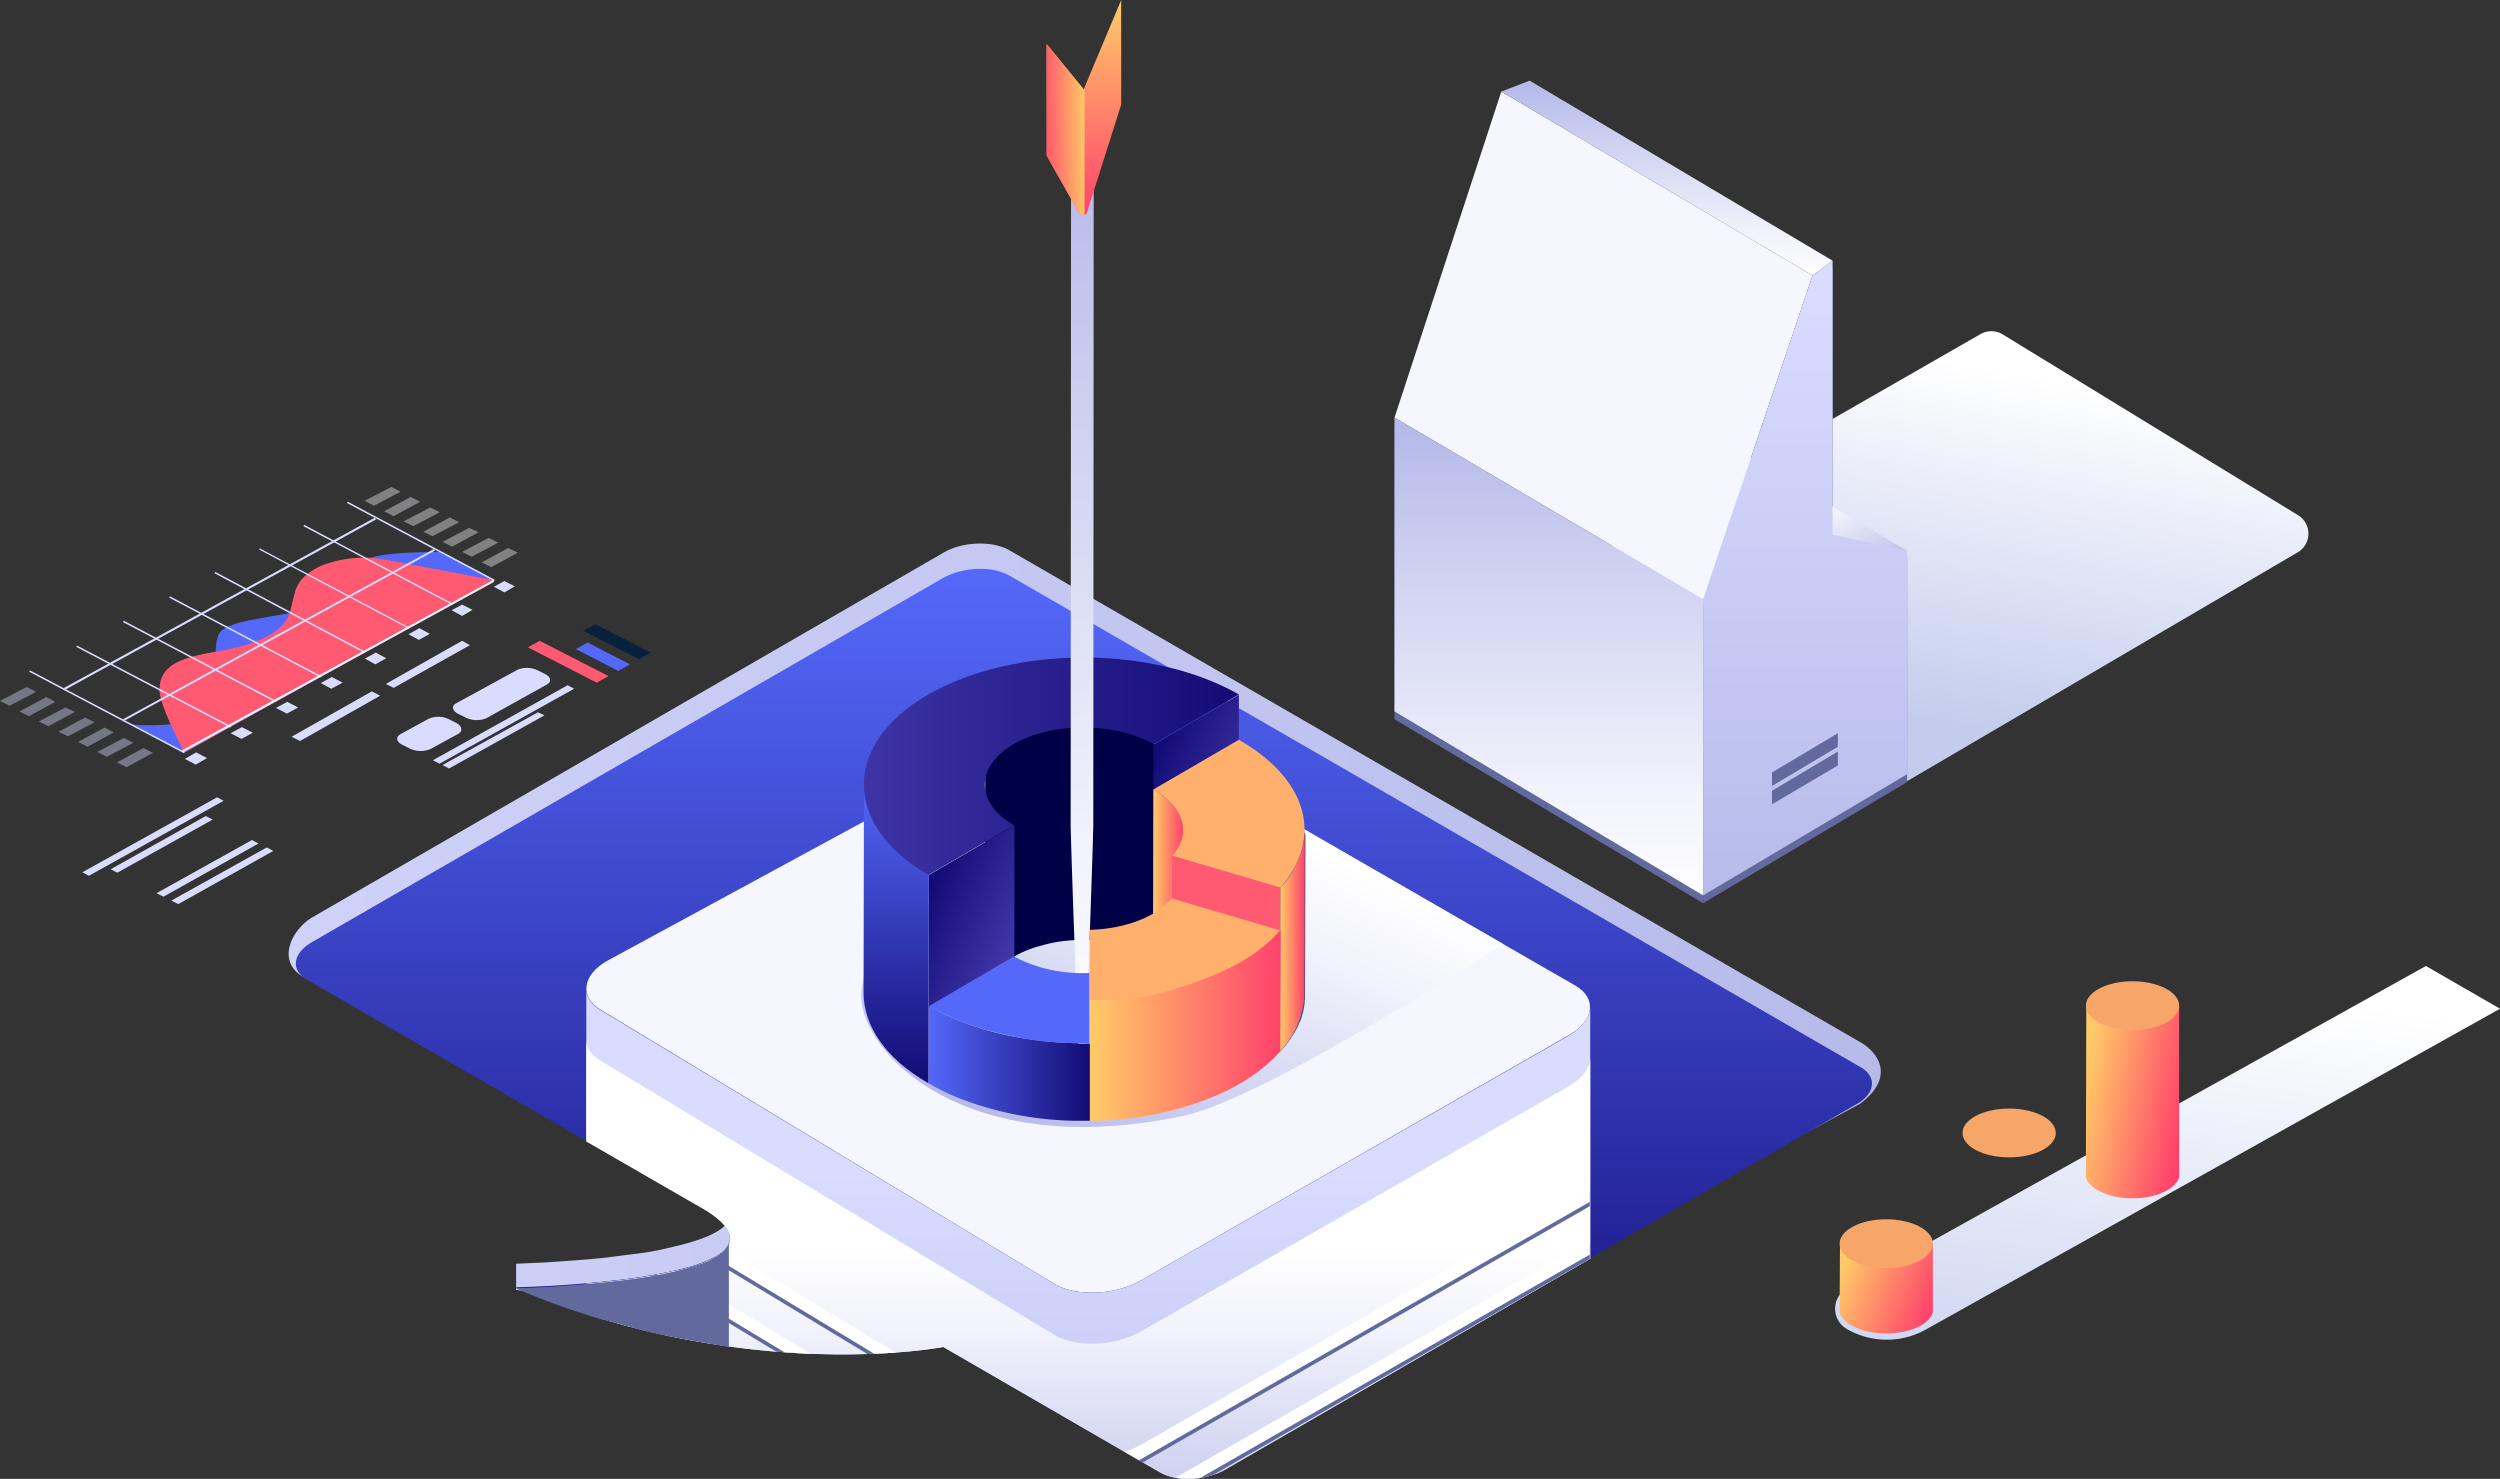 <svg xmlns="http://www.w3.org/2000/svg" xmlns:xlink="http://www.w3.org/1999/xlink" width="600" height="354.93" viewBox="0 0 600 354.93"><rect x="0" y="0" width="600" height="354.93" fill="#333333" stroke="none"/><defs><linearGradient id="a" x1="0.425" y1="0.763" x2="0.619" y2="0.078" gradientUnits="objectBoundingBox"><stop offset="0.005" stop-color="#c3cced"/><stop offset="1" stop-color="#fff"/></linearGradient><linearGradient id="b" x1="0.677" y1="0.674" x2="0.969" y2="0.975" gradientUnits="objectBoundingBox"><stop offset="0" stop-color="#fff"/><stop offset="0.258" stop-color="#f1f2fb"/><stop offset="0.744" stop-color="#cccff0"/><stop offset="1" stop-color="#b6bae9"/></linearGradient><linearGradient id="c" x1="0.499" y1="1.032" x2="0.499" y2="0.032" xlink:href="#b"/><linearGradient id="d" x1="0.499" y1="1.032" x2="0.499" y2="0.033" gradientUnits="objectBoundingBox"><stop offset="0" stop-color="#b6bae9"/><stop offset="0.989" stop-color="#d9dcff"/></linearGradient><linearGradient id="e" x1="0.5" y1="1.032" x2="0.5" y2="0.033" xlink:href="#b"/><linearGradient id="f" y1="0.5" x2="1" y2="0.5" gradientUnits="objectBoundingBox"><stop offset="0" stop-color="#cfd3f9"/><stop offset="1" stop-color="#b6bae9"/></linearGradient><linearGradient id="g" x1="0.5" y1="1.001" x2="0.5" gradientUnits="objectBoundingBox"><stop offset="0" stop-color="#130b75"/><stop offset="1" stop-color="#5469fa"/></linearGradient><clipPath id="h"><path d="M719.839,419.379,568.453,506.842c-4.708,2.72-11.822,3.034-15.8.628l-51.892-30.026s-21.029,4.08-51.264-.1a199.584,199.584,0,0,1-40.384-9.834c-3.662-1.36-7.323-2.72-10.985-4.289,8.684-.209,17.262-.837,25.841-1.883a112.888,112.888,0,0,0,14.438-2.615,33.024,33.024,0,0,0,6.173-2.092c1.674-.732,3.662-1.779,4.6-3.453,1.883-3.557-2.72-6.8-5.126-8.37l-95.937-55.344c-4.08-2.3-3.557-6.487,1.151-9.1L500.658,293a18.478,18.478,0,0,1,9-2.2,14.32,14.32,0,0,1,6.9,1.569L720.885,410.277C724.965,412.579,724.442,416.763,719.839,419.379Z" transform="translate(-345.371 -290.8)"/></clipPath><linearGradient id="i" x1="0.5" y1="0.828" x2="0.5" y2="0.221" xlink:href="#d"/><linearGradient id="j" x1="0.5" y1="0.742" x2="0.5" y2="0.294" gradientUnits="objectBoundingBox"><stop offset="0" stop-color="#b6bae9"/><stop offset="0.256" stop-color="#cccff0"/><stop offset="0.742" stop-color="#f1f2fb"/><stop offset="1" stop-color="#fff"/></linearGradient><linearGradient id="k" x1="0.203" y1="0.894" x2="0.721" y2="0.202" xlink:href="#j"/><linearGradient id="l" x1="0.821" y1="0.821" x2="0.177" y2="0.179" gradientUnits="objectBoundingBox"><stop offset="0" stop-color="#3f36a8"/><stop offset="1" stop-color="#130b75"/></linearGradient><linearGradient id="m" x1="0.822" y1="0.823" x2="0.178" y2="0.179" xlink:href="#l"/><linearGradient id="n" x1="0.5" y1="1" x2="0.5" y2="0" xlink:href="#g"/><linearGradient id="o" x1="0" y1="0.5" x2="1" y2="0.5" xlink:href="#l"/><linearGradient id="p" y1="0.498" x2="0.994" y2="0.498" gradientUnits="objectBoundingBox"><stop offset="0" stop-color="#ffcb68"/><stop offset="1" stop-color="#ff426b"/></linearGradient><linearGradient id="q" x1="0.008" y1="0.499" x2="1" y2="0.499" xlink:href="#p"/><linearGradient id="r" x1="0.504" y1="1" x2="0.504" y2="0" xlink:href="#b"/><linearGradient id="s" x1="0.502" y1="1.001" x2="0.502" gradientUnits="objectBoundingBox"><stop offset="0" stop-color="#ff426b"/><stop offset="1" stop-color="#ffcb68"/></linearGradient><linearGradient id="t" x1="-0.216" y1="0.575" x2="1.305" y2="0.414" gradientUnits="objectBoundingBox"><stop offset="0" stop-color="#ff426b"/><stop offset="0.829" stop-color="#ffcb68"/></linearGradient><linearGradient id="u" x1="-0.001" y1="0.499" x2="0.997" y2="0.499" xlink:href="#p"/><linearGradient id="v" y1="0.499" x2="0.999" y2="0.499" gradientUnits="objectBoundingBox"><stop offset="0" stop-color="#5469fa"/><stop offset="1" stop-color="#130b75"/></linearGradient><linearGradient id="w" x1="0.278" y1="1.368" x2="0.617" y2="0.057" xlink:href="#a"/><linearGradient id="x" x1="1" y1="0.69" x2="0" y2="0.311" xlink:href="#s"/></defs><g transform="translate(-545.5 -1071.199)"><path d="M813.109,280.351l-70.933-43.418a5.2,5.2,0,0,0-5.231-.1l-111.63,64.028a5.152,5.152,0,0,0-.1,8.893l72.084,44.15a4.927,4.927,0,0,0,5.336,0L813,289.244A5.193,5.193,0,0,0,813.109,280.351Z" transform="translate(283.951 914.511)" fill-rule="evenodd" fill="url(#a)"/><g transform="translate(880.182 1090.555)"><path d="M597.4,328.314l74.071,44.15V301.427L597.4,257.8Z" transform="translate(-597.4 -175.045)" fill="#62699d"/><path d="M699.272,221.8l-4.813,3.557L668.2,303.09v71.038l48.963-29.085V291.477l-17.89-3.871Z" transform="translate(-594.128 -176.708)" fill="#62699d"/><path d="M635.1,249.694l74.7,44.045,8.788-5.336-72.711-43.1Z" transform="translate(-595.658 -175.623)" fill="url(#b)"/><path d="M597.4,259.456l74.071,43.627,26.26-77.733-74.7-44.15Z" transform="translate(-597.4 -178.584)" fill="#f6f6fe"/><path d="M597.4,326.514l74.071,44.15V299.627L597.4,256Z" transform="translate(-597.4 -175.128)" fill="url(#c)"/><path d="M699.272,220l-4.813,3.557L668.2,301.29v71.037l48.963-29.085V289.677l-17.89-3.871Z" transform="translate(-594.128 -176.792)" fill="url(#d)"/><path d="M684,345.259l15.8-9.311V332.6L684,342.016Z" transform="translate(-593.398 -171.589)" fill="#62699d"/><path d="M684,341.059l15.8-9.416V328.4L684,337.816Z" transform="translate(-593.398 -171.783)" fill="#62699d"/><path d="M621.9,181.316l74.7,44.15,4.813-3.557L628.7,178.7Z" transform="translate(-596.268 -178.7)" fill="url(#e)"/></g><g transform="translate(614.775 1071.2)"><g transform="translate(0 130.449)"><path d="M720.962,404.587,516.637,286.47c-4.08-2.3-11.194-2.092-15.8.628L349.453,374.561c-4.708,2.72-8.893,10.253-2.406,14.228l97.088,50.218c4.708,3.139,6.173,5.65,5.44,7.847-1.151,3.243-7.219,5.44-14.856,7.114a59.7,59.7,0,0,1-7.533,1.36c-2.511.314-4.917.628-7.428.942-4.813.523-9.73.837-14.542,1.151-2.092.1-6.905.314-6.905.314v6.277s44.568,6.9,51.264,7.847c30.235,4.08,51.264.1,51.264.1l51.892,30.026c4.08,2.3,11.194,2.092,15.8-.628l152.328-82.023C729.54,412.852,725.042,406.888,720.962,404.587Z" transform="translate(-343.716 -284.887)" fill="url(#f)"/><path d="M720.885,410.281,516.561,292.269a14.319,14.319,0,0,0-6.9-1.569,18.771,18.771,0,0,0-9,2.2L349.272,380.255c-4.708,2.72-5.231,6.8-1.151,9.1L443.954,444.7c2.511,1.674,7.114,4.917,5.126,8.37-.942,1.674-2.929,2.72-4.6,3.453a33.019,33.019,0,0,1-6.173,2.092,112.9,112.9,0,0,1-14.438,2.616c-8.579,1.046-17.262,1.674-25.841,1.883,3.662,1.569,7.323,2.929,10.985,4.289a197.9,197.9,0,0,0,40.384,9.834c30.235,4.08,51.264.1,51.264.1L552.55,507.37c4.08,2.3,11.194,2.092,15.8-.628l151.386-87.463C724.442,416.768,724.965,412.583,720.885,410.281Z" transform="translate(-343.639 -284.619)" fill="url(#g)"/><g transform="translate(1.732 6.186)"><g clip-path="url(#h)"><g transform="translate(69.707 35.208)"><path d="M649.384,389.158,540.474,326.49c-5.231-3.034-14.438-2.616-20.506.837L417.021,383.194c-6.068,3.452-6.7,8.788-1.465,11.822l108.91,65.806c5.231,3.034,14.438,2.616,20.506-.837L647.919,400.98C653.882,397.527,654.615,392.192,649.384,389.158Z" transform="translate(-411.999 -324.453)" fill="#f6f6fe"/><g transform="translate(0 65.751)"><path d="M647.92,398.181l-102.947,58.9c-6.068,3.452-15.274,3.871-20.506.837l-108.91-65.7c-2.3-1.36-3.452-3.034-3.557-4.917V506.358c.1,1.883,1.255,3.662,3.557,5.022l108.91,65.806c5.231,3.034,14.438,2.616,20.506-.837L647.92,517.239c3.453-1.988,5.126-4.5,5.022-6.9V391.485C652.837,393.786,651.163,396.193,647.92,398.181Z" transform="translate(-412 -387.3)" fill="url(#i)"/></g><g transform="translate(0 77.887)"><path d="M647.92,409.781,544.973,468.787c-6.068,3.452-15.274,3.871-20.506.837l-108.91-65.806c-2.3-1.36-3.452-3.034-3.557-4.917v96.879c0,1.883,1.255,3.662,3.557,5.022l108.91,65.7c5.231,3.034,14.438,2.616,20.506-.837L647.92,506.555c3.243-1.883,4.917-4.289,5.022-6.591V403.189C652.837,405.491,651.163,407.9,647.92,409.781Z" transform="translate(-412 -398.9)" fill="url(#j)"/></g><path d="M524.467,508.724l-108.91-65.806c-2.3-1.36-3.452-3.034-3.557-4.917v3.243c0,1.883,1.151,3.766,3.557,5.126l108.91,65.806c5.231,3.034,14.438,2.616,20.506-.837l107.864-61.831v-3.452L544.973,507.887C538.9,511.339,529.7,511.758,524.467,508.724Z" transform="translate(-412 -319.207)" fill="#62699d"/><path d="M524.467,507.724l-108.91-65.806c-2.3-1.36-3.452-3.034-3.557-4.917v3.243c0,1.883,1.151,3.766,3.557,5.126l108.91,65.806c5.231,3.034,14.438,2.616,20.506-.837l107.864-61.831v-3.452L544.973,506.887C538.9,510.339,529.7,510.758,524.467,507.724Z" transform="translate(-412 -319.253)" fill="#fff"/><path d="M524.467,496.624l-108.91-65.806c-2.3-1.36-3.452-3.034-3.557-4.917v3.243c0,1.883,1.151,3.766,3.557,5.126l108.91,65.806c5.231,3.034,14.438,2.616,20.506-.837l107.864-61.831v-3.453L544.973,495.787C538.9,499.239,529.7,499.658,524.467,496.624Z" transform="translate(-412 -319.766)" fill="#62699d"/><path d="M524.467,495.624l-108.91-65.806c-2.3-1.36-3.452-3.034-3.557-4.917v3.243c0,1.883,1.151,3.766,3.557,5.126l108.91,65.806c5.231,3.034,14.438,2.616,20.506-.837l107.864-61.831v-3.452L544.973,494.787C538.9,498.239,529.7,498.553,524.467,495.624Z" transform="translate(-412 -319.812)" fill="#fff"/></g><path d="M525,355.176c-8.474,4.917-49.9,13.391-49.9,35.99,0,13.078,24.063,39.756,77.21,28.666,19.564-4.08,76.9-41.22,76.9-41.22L558.169,337.6S542.685,344.923,525,355.176Z" transform="translate(-339.377 -288.637)" fill="url(#k)"/></g></g><path d="M438.385,450.945c-7.323,2.3-15.17,3.243-22.807,3.976-6.591.628-13.287,1.151-19.878,1.255a173.88,173.88,0,0,0,19.878,7.219c2.929.837,5.963,1.569,8.788,2.406,4.708,1.569,22.6,4.5,22.6,4.5V445.4C445.813,448.539,441.21,450.108,438.385,450.945Z" transform="translate(-341.314 -277.471)" fill="#62699d"/></g><g transform="translate(137.978)"><g transform="translate(29.084 173.566)"><path d="M537.611,327.46l-2.511-.628a17.734,17.734,0,0,0-2.3-.419,51.04,51.04,0,0,0-4.6-.314h-2.406a22.033,22.033,0,0,0-2.615.209,30.188,30.188,0,0,0-3.034.419,31.468,31.468,0,0,0-4.5,1.151,26.382,26.382,0,0,0-5.231,2.3c-.1.1-.209.1-.314.209a25.379,25.379,0,0,0-3.034,2.2,20.063,20.063,0,0,0-1.465,1.569,7.014,7.014,0,0,0-.942,1.465c-.209.418-.418.942-.628,1.36a5.179,5.179,0,0,0-.418,1.36,5.966,5.966,0,0,0-.1,1.36v.209l-.1,52V391.7c0-.418.1-.942.1-1.36a6.765,6.765,0,0,1,.418-1.36c.209-.418.419-.942.628-1.36.314-.523.628-.942.942-1.465a20.09,20.09,0,0,1,1.465-1.569,13.284,13.284,0,0,1,3.034-2.2c.1-.1.209-.1.314-.209a26.384,26.384,0,0,1,5.231-2.3c1.465-.418,2.929-.837,4.5-1.151a30.177,30.177,0,0,1,3.034-.419c.837-.1,1.779-.1,2.616-.209h2.406c.732,0,1.569.1,2.3.1.732.1,1.569.1,2.3.209a19.31,19.31,0,0,1,2.406.418l2.511.628c.942.314,1.988.628,2.929.942a35.125,35.125,0,0,1,3.453,1.674l.1-52a26.48,26.48,0,0,0-3.452-1.674C539.6,328.088,538.657,327.774,537.611,327.46Z" transform="translate(-503.4 -326.1)" fill="#000046"/></g><g transform="translate(15.693 198.047)"><path d="M490.6,393.545l20.506-11.927V349.5L490.6,361.427Z" transform="translate(-490.6 -349.5)" fill="url(#l)"/></g><g transform="translate(69.573 166.766)"><path d="M542.1,363.541l20.506-11.822V319.6L542.1,331.527Z" transform="translate(-542.1 -319.6)" fill="url(#m)"/></g><g transform="translate(0 186.748)"><path d="M475.7,338.7l-.1,51.473c0,7.847,5.126,15.8,15.588,21.761l.1-51.473C480.831,354.5,475.7,346.547,475.7,338.7Z" transform="translate(-475.6 -338.7)" fill="url(#n)"/></g><g transform="translate(0.065 157.807)"><path d="M490.976,320c-20.506,11.927-20.4,31.282.209,43.208l20.506-11.927c-9.311-5.336-9.311-14.019-.1-19.459,9.207-5.336,24.272-5.336,33.583,0l20.506-11.927C544.961,308.069,511.587,308.069,490.976,320Z" transform="translate(-475.662 -311.037)" fill="url(#o)"/></g><g transform="translate(69.468 177.541)"><g transform="translate(0 0.105)"><path d="M578.3,352.284c.314-8.16-5.022-16.112-15.693-22.284L542.1,341.927v.1l-.1,48.753a17.789,17.789,0,0,1,4.5,3.557v12.45l25.946-1.988c.314-.314.628-.732.942-1.046l.1-.1c.1-.1.1-.209.209-.209a1.445,1.445,0,0,0,.314-.419c.1-.1.209-.314.314-.418s.209-.314.314-.418.209-.314.314-.419a.793.793,0,0,0,.209-.418c.1-.1.209-.314.314-.418a.544.544,0,0,0,.209-.418,869279.842,869279.842,0,0,0,.209-.209c.209-.418.523-.942.732-1.36h0c.209-.419.419-.942.628-1.36a.1.1,0,0,1,.1-.1v-.1a5.894,5.894,0,0,0,.418-1.255.384.384,0,0,1,.1-.314l.314-1.255h0v-.1c.1-.419.1-.837.209-1.255v-.209c0-.419.1-.837.1-1.255V391.2l.1-39.233v.628C578.408,352.18,578.3,352.18,578.3,352.284Zm-1.779,7.114h0a.365.365,0,0,1-.1.209,5.11,5.11,0,0,0,.314-.732C576.629,359.084,576.629,359.189,576.525,359.4Zm.732-1.569c0,.1,0,.1-.1.209,0,.1-.1.1-.1.209a1.488,1.488,0,0,0,.209-.628S577.257,357.724,577.257,357.829Zm.418-1.569c0,.1,0,.209-.1.209,0,.1-.1.209-.1.314a.8.8,0,0,0,.209-.523Zm.419-1.465v.314a4.53,4.53,0,0,1,.1-.523A.324.324,0,0,0,578.094,354.8Zm.209-1.36v.209h0v-.209Z" transform="translate(-542 -330)" fill="#2e5c81"/></g><g transform="translate(30.445 21.761)"><path d="M576.959,352.479a22.636,22.636,0,0,1-4.812,10.985c-.314.314-.628.732-.942,1.046l-.1,39.233c.314-.314.628-.732.942-1.046a21.008,21.008,0,0,0,4.917-12.345v-.418l.1-39.233v.628A3.252,3.252,0,0,0,576.959,352.479Z" transform="translate(-571.1 -350.7)" fill="url(#p)"/></g><g transform="translate(0 11.927)"><path d="M542.1,341.3l-.1,48.753c4.708,2.72,7.114,6.173,7.114,9.73l.1-48.753C549.219,347.473,546.813,344.02,542.1,341.3Z" transform="translate(-542 -341.3)" fill="url(#q)"/></g><g transform="translate(0.105)"><path d="M562.606,329.9,542.1,341.827c7.428,4.289,9.207,10.567,4.5,16.007l25.946,7.637C583.007,353.335,579.136,339.42,562.606,329.9Z" transform="translate(-542.1 -329.9)" fill="#ffb06d"/></g><g transform="translate(4.499 27.829)"><path d="M546.3,395.942l25.946,7.428.1-39.233L546.4,356.5Z" transform="translate(-546.3 -356.5)" fill="#ff5a72"/></g></g><g transform="translate(43.941)"><g transform="translate(5.754 38.291)"><path d="M525.925,196.8a2.68,2.68,0,0,0-2.72,2.615l-.1,157.245c0,1.465,1.883,61.622,2.72,61.622s2.72-60.052,2.72-61.622l.1-157.245a2.9,2.9,0,0,0-.314-1.36A3.218,3.218,0,0,0,525.925,196.8Z" transform="translate(-523.1 -196.8)" fill="url(#r)"/></g><path d="M517.6,170.767V197.55l7.742,13.705a1.181,1.181,0,0,0,1.569.418.961.961,0,0,0,.419-.628l8.16-25.737V160.2l-9,21.447Z" transform="translate(-517.6 -160.2)" fill="url(#s)"/><path d="M517.6,170.3v26.783l7.742,13.705a1.194,1.194,0,0,0,1.36.523V181.076l-.1.209Z" transform="translate(-517.6 -159.733)" fill="url(#t)"/></g><g transform="translate(15.588 215.623)"><g transform="translate(38.71 7.742)"><path d="M569.034,377.571c-5.754,4.813-13.182,7.533-20.192,9.834-6.7,2.2-14.019,2.825-21.029,2.929H527.5v28.98h1.779a80.106,80.106,0,0,0,22.7-3.871c6.8-2.2,13.5-5.44,18.832-10.357.837-.837,1.674-1.569,2.406-2.406l.1-28.98A37.711,37.711,0,0,1,569.034,377.571Z" transform="translate(-527.5 -373.7)" fill="url(#u)"/></g><g transform="translate(38.71)"><path d="M527.5,373.833v16.844a63.688,63.688,0,0,0,20.087-2.511c7.01-2.092,15.9-5.545,21.447-10.253a24.555,24.555,0,0,0,4.08-3.976L547.169,366.3C543.3,370.9,535.66,373.623,527.5,373.833Z" transform="translate(-527.5 -366.3)" fill="#ffb06d"/></g><g transform="translate(0 13.915)"><g transform="translate(0 11.927)"><path d="M525.653,399.893c-11.508-.314-23.33-2.616-33.479-8.056-.523-.314-1.046-.523-1.569-.837l-.1,18.518a55.808,55.808,0,0,0,7.533,3.662,80,80,0,0,0,27.62,5.336h3.557V400H526.7A3.925,3.925,0,0,0,525.653,399.893Z" transform="translate(-490.5 -391)" fill="url(#v)"/></g><g transform="translate(0.105)"><path d="M517.069,382.111A32,32,0,0,1,511,379.6l-20.4,11.927a11.427,11.427,0,0,0,1.569.837,63.252,63.252,0,0,0,16.635,5.963,73.149,73.149,0,0,0,17.786,2.092H529.1V383.576A36.186,36.186,0,0,1,517.069,382.111Z" transform="translate(-490.6 -379.6)" fill="#5469fa"/></g></g></g></g></g><g transform="translate(545.5 1188.061)"><g transform="translate(0 0)"><g transform="translate(69.991 36.931)"><path d="M344.4,329.681l1.988,1.046,19.25-10.881L363.65,318.8Z" transform="translate(-344.4 -306.664)" fill="#d9dcff"/><path d="M366,317.557l1.883.942,18.309-10.253-1.883-1.046Z" transform="translate(-343.402 -307.2)" fill="#d9dcff"/></g><path d="M360.324,293.182c.418,5.126-4.08,6.277-7.637,7.01-3.034.628-8.579,1.569-12.241,2.2-4.6.837-10.776,1.779-11.822,4.185-1.883,4.394.523,10.567-.837,14.647-.942,3.034-4.708,6.068-10.357,6.9a48.645,48.645,0,0,1-9.73.1l12.764,6.7L394.849,293.6l-12.659-6.8C368.694,286.9,359.906,287.637,360.324,293.182Z" transform="translate(-276.105 -271.211)" fill="#5469fa"/><path d="M353.124,289.98c-3.452,1.465-5.754,3.662-6.486,6.277l-1.151,4.6c-1.151,4.708-6.7,7.847-17.262,9.73-7.951,1.36-14.228,2.825-14.124,9.416,0,3.662,5.963,14.856,5.963,14.856l74.385-41.325-26.155-4.917A28.075,28.075,0,0,0,353.124,289.98Z" transform="translate(-275.809 -271.149)" fill="#ff5a72"/><g transform="translate(7.01 3.557)"><path d="M284.2,314.314l37.14,19.564.209-.314L284.409,314Z" transform="translate(-284.2 -273.512)" fill="#d9dcff"/><path d="M295,308.614l36.931,19.355.209-.314L295.209,308.3Z" transform="translate(-283.701 -273.775)" fill="#d9dcff"/><path d="M305.7,302.914l36.617,19.25.209-.314L305.909,302.6Z" transform="translate(-283.207 -274.038)" fill="#d9dcff"/><path d="M316.3,297.314l36.3,19.146.209-.314L316.509,297Z" transform="translate(-282.717 -274.297)" fill="#d9dcff"/><path d="M326.7,291.714l35.99,19.146.209-.314L326.909,291.4Z" transform="translate(-282.236 -274.556)" fill="#d9dcff"/><path d="M337,286.314l35.78,18.936.1-.314L337.1,286Z" transform="translate(-281.76 -274.806)" fill="#d9dcff"/><path d="M347.1,280.914l35.571,18.832.1-.314L347.309,280.6Z" transform="translate(-281.294 -275.055)" fill="#d9dcff"/><path d="M357.1,275.614l35.257,18.727.209-.314L357.309,275.3Z" transform="translate(-280.831 -275.3)" fill="#d9dcff"/><path d="M319.9,334.369l2.616,1.36,2.72-1.569-2.615-1.36Z" transform="translate(-282.55 -272.643)" fill="#d9dcff"/><path d="M330.4,328.465l2.616,1.36,2.72-1.465L333.12,327Z" transform="translate(-282.065 -272.911)" fill="#d9dcff"/><path d="M340.8,322.665l2.616,1.36,2.72-1.465-2.616-1.36Z" transform="translate(-281.585 -273.179)" fill="#d9dcff"/><path d="M351.1,316.965l2.511,1.36,2.72-1.465-2.616-1.36Z" transform="translate(-281.109 -273.443)" fill="#d9dcff"/><path d="M361.2,311.365l2.511,1.36,2.616-1.465-2.511-1.36Z" transform="translate(-280.642 -273.701)" fill="#d9dcff"/><path d="M371.2,305.765l2.511,1.36,2.616-1.465-2.511-1.36Z" transform="translate(-280.18 -273.96)" fill="#d9dcff"/><path d="M381.1,300.26l2.511,1.36,2.511-1.465-2.511-1.255Z" transform="translate(-279.722 -274.21)" fill="#d9dcff"/><path d="M390.8,294.86l2.511,1.36,2.511-1.465-2.511-1.255Z" transform="translate(-279.274 -274.459)" fill="#d9dcff"/></g><g transform="translate(87.463)"><path d="M361.1,275.248l2.3,1.151,6.382-3.348-2.2-1.151Z" transform="translate(-361.1 -271.9)" fill="#f6f6fe" opacity="0.4"/><path d="M365.6,277.652l2.3,1.151,6.382-3.453-2.3-1.151Z" transform="translate(-360.892 -271.794)" fill="#f6f6fe" opacity="0.4"/><path d="M370.1,279.948l2.3,1.151,6.382-3.348-2.3-1.151Z" transform="translate(-360.684 -271.683)" fill="#f6f6fe" opacity="0.4"/><path d="M374.6,282.352l2.2,1.046,6.382-3.348-2.2-1.151Z" transform="translate(-360.476 -271.577)" fill="#f6f6fe" opacity="0.4"/><path d="M379,284.648l2.3,1.151,6.382-3.452-2.3-1.046Z" transform="translate(-360.273 -271.466)" fill="#f6f6fe" opacity="0.4"/><path d="M383.5,286.948l2.3,1.151,6.382-3.348-2.3-1.151Z" transform="translate(-360.065 -271.359)" fill="#f6f6fe" opacity="0.4"/><path d="M388,289.353l2.3,1.151,6.382-3.452-2.3-1.151Z" transform="translate(-359.857 -271.253)" fill="#f6f6fe" opacity="0.4"/></g><g transform="translate(0 48.021)"><path d="M277.5,321.148l2.3,1.151,6.382-3.348-2.3-1.151Z" transform="translate(-277.5 -317.8)" fill="#d9dcff" opacity="0.4"/><path d="M282,323.552l2.2,1.151,6.382-3.452-2.2-1.151Z" transform="translate(-277.292 -317.694)" fill="#d9dcff" opacity="0.4"/><path d="M286.4,325.848,288.7,327l6.382-3.452-2.3-1.046Z" transform="translate(-277.089 -317.583)" fill="#d9dcff" opacity="0.4"/><path d="M290.9,328.252l2.3,1.046,6.382-3.348-2.3-1.151Z" transform="translate(-276.881 -317.477)" fill="#d9dcff" opacity="0.4"/><path d="M295.4,330.552l2.3,1.151,6.277-3.452-2.2-1.151Z" transform="translate(-276.673 -317.37)" fill="#d9dcff" opacity="0.4"/><path d="M299.8,332.848,302.1,334l6.382-3.348-2.3-1.151Z" transform="translate(-276.47 -317.259)" fill="#d9dcff" opacity="0.4"/><path d="M304.3,335.253l2.3,1.151,6.382-3.453-2.3-1.151Z" transform="translate(-276.262 -317.153)" fill="#d9dcff" opacity="0.4"/></g><path d="M319.3,334.107l.1.523,74.7-40.907-.1-.523Z" transform="translate(-275.569 -270.916)" fill="#f6f6fe"/><path d="M305.7,327.007l.209.418,74.7-40.907-.209-.418Z" transform="translate(-276.197 -271.244)" fill="#d9dcff"/><path d="M292.2,319.807l.1.523L367,279.423l-.1-.523Z" transform="translate(-276.821 -271.577)" fill="#d9dcff"/></g><path d="M382.723,326.064l-1.674-.837a5.791,5.791,0,0,0-4.917-.1l-6.7,3.662c-1.255.732-1.046,1.883.523,2.616l1.674.837a6.027,6.027,0,0,0,5.022.1l6.7-3.662C384.4,328.051,384.188,326.8,382.723,326.064Z" transform="translate(-273.29 -269.464)" fill="#d9dcff"/><path d="M403.474,314.864l-1.674-.837a5.985,5.985,0,0,0-4.813-.209l-14.752,8.056c-1.255.628-1.046,1.883.523,2.616l1.674.837a6.225,6.225,0,0,0,4.917.209L404,317.375C405.148,316.748,404.939,315.6,403.474,314.864Z" transform="translate(-272.698 -269.982)" fill="#d9dcff"/><path d="M376.8,335.395l1.569.837L410.7,318.237l-1.569-.837Z" transform="translate(-272.912 -269.798)" fill="#d9dcff"/><path d="M379,336.259l1.569.837,22.912-12.764-1.569-.732Z" transform="translate(-272.81 -269.511)" fill="#d9dcff"/><path d="M296.4,361.095l1.569.837L330.3,343.937l-1.569-.837Z" transform="translate(-276.627 -268.61)" fill="#d9dcff"/><path d="M302.9,360.164l1.569.837,22.912-12.764-1.674-.837Z" transform="translate(-276.326 -268.411)" fill="#d9dcff"/><path d="M313.4,365.664l1.674.837,22.807-12.764-1.569-.837Z" transform="translate(-275.841 -268.157)" fill="#d9dcff"/><path d="M316.8,367.364l1.674.837,22.807-12.764-1.569-.837Z" transform="translate(-275.684 -268.079)" fill="#d9dcff"/><g transform="translate(126.696 32.956)"><path d="M398.6,308.769l16.53,8.474,2.825-1.569-16.53-8.474Z" transform="translate(-398.6 -303.224)" fill="#ff5a72"/><path d="M409.6,309.169l10.148,5.231,2.825-1.569L412.425,307.6Z" transform="translate(-398.092 -303.206)" fill="#5469fa"/><path d="M411.3,304.969l13.391,6.8,2.825-1.569-13.391-6.8Z" transform="translate(-398.013 -303.4)" fill="#07203e"/></g></g><path d="M701.43,459.115a5.616,5.616,0,0,0-.1,9.834h0a19.239,19.239,0,0,0,18.727.209l137.995-77.106L840.262,381.8Z" transform="translate(287.452 921.24)" fill-rule="evenodd" fill="url(#w)"/><g transform="translate(987 1363.824)"><path d="M699.6,445.5l-.1,16.425c.628,2.825,5.44,5.126,11.194,5.126s10.462-2.3,11.194-5.126V445.5Z" transform="translate(-699.5 -439.641)" fill="url(#x)"/><ellipse cx="11.194" cy="5.859" rx="11.194" ry="5.859" fill="#f7a66a"/></g><g transform="translate(1016.503 1337.251)"><path d="M727.9,420l-.1,28.143c.628,2.825,5.44,5.126,11.194,5.126s10.462-2.3,11.194-5.126V420Z" transform="translate(-727.695 -414.246)" fill="url(#x)"/><ellipse cx="11.194" cy="5.859" rx="11.194" ry="5.859" transform="translate(0 0)" fill="#f7a66a"/></g><g transform="translate(1046.11 1306.701)"><path d="M756.1,390.9l-.1,41.116c.628,2.825,5.44,5.126,11.194,5.126s10.462-2.3,11.194-5.126V390.9Z" transform="translate(-756 -385.041)" fill="url(#x)"/><ellipse cx="11.194" cy="5.859" rx="11.194" ry="5.859" transform="translate(0 0)" fill="#f7a66a"/></g></g></svg>